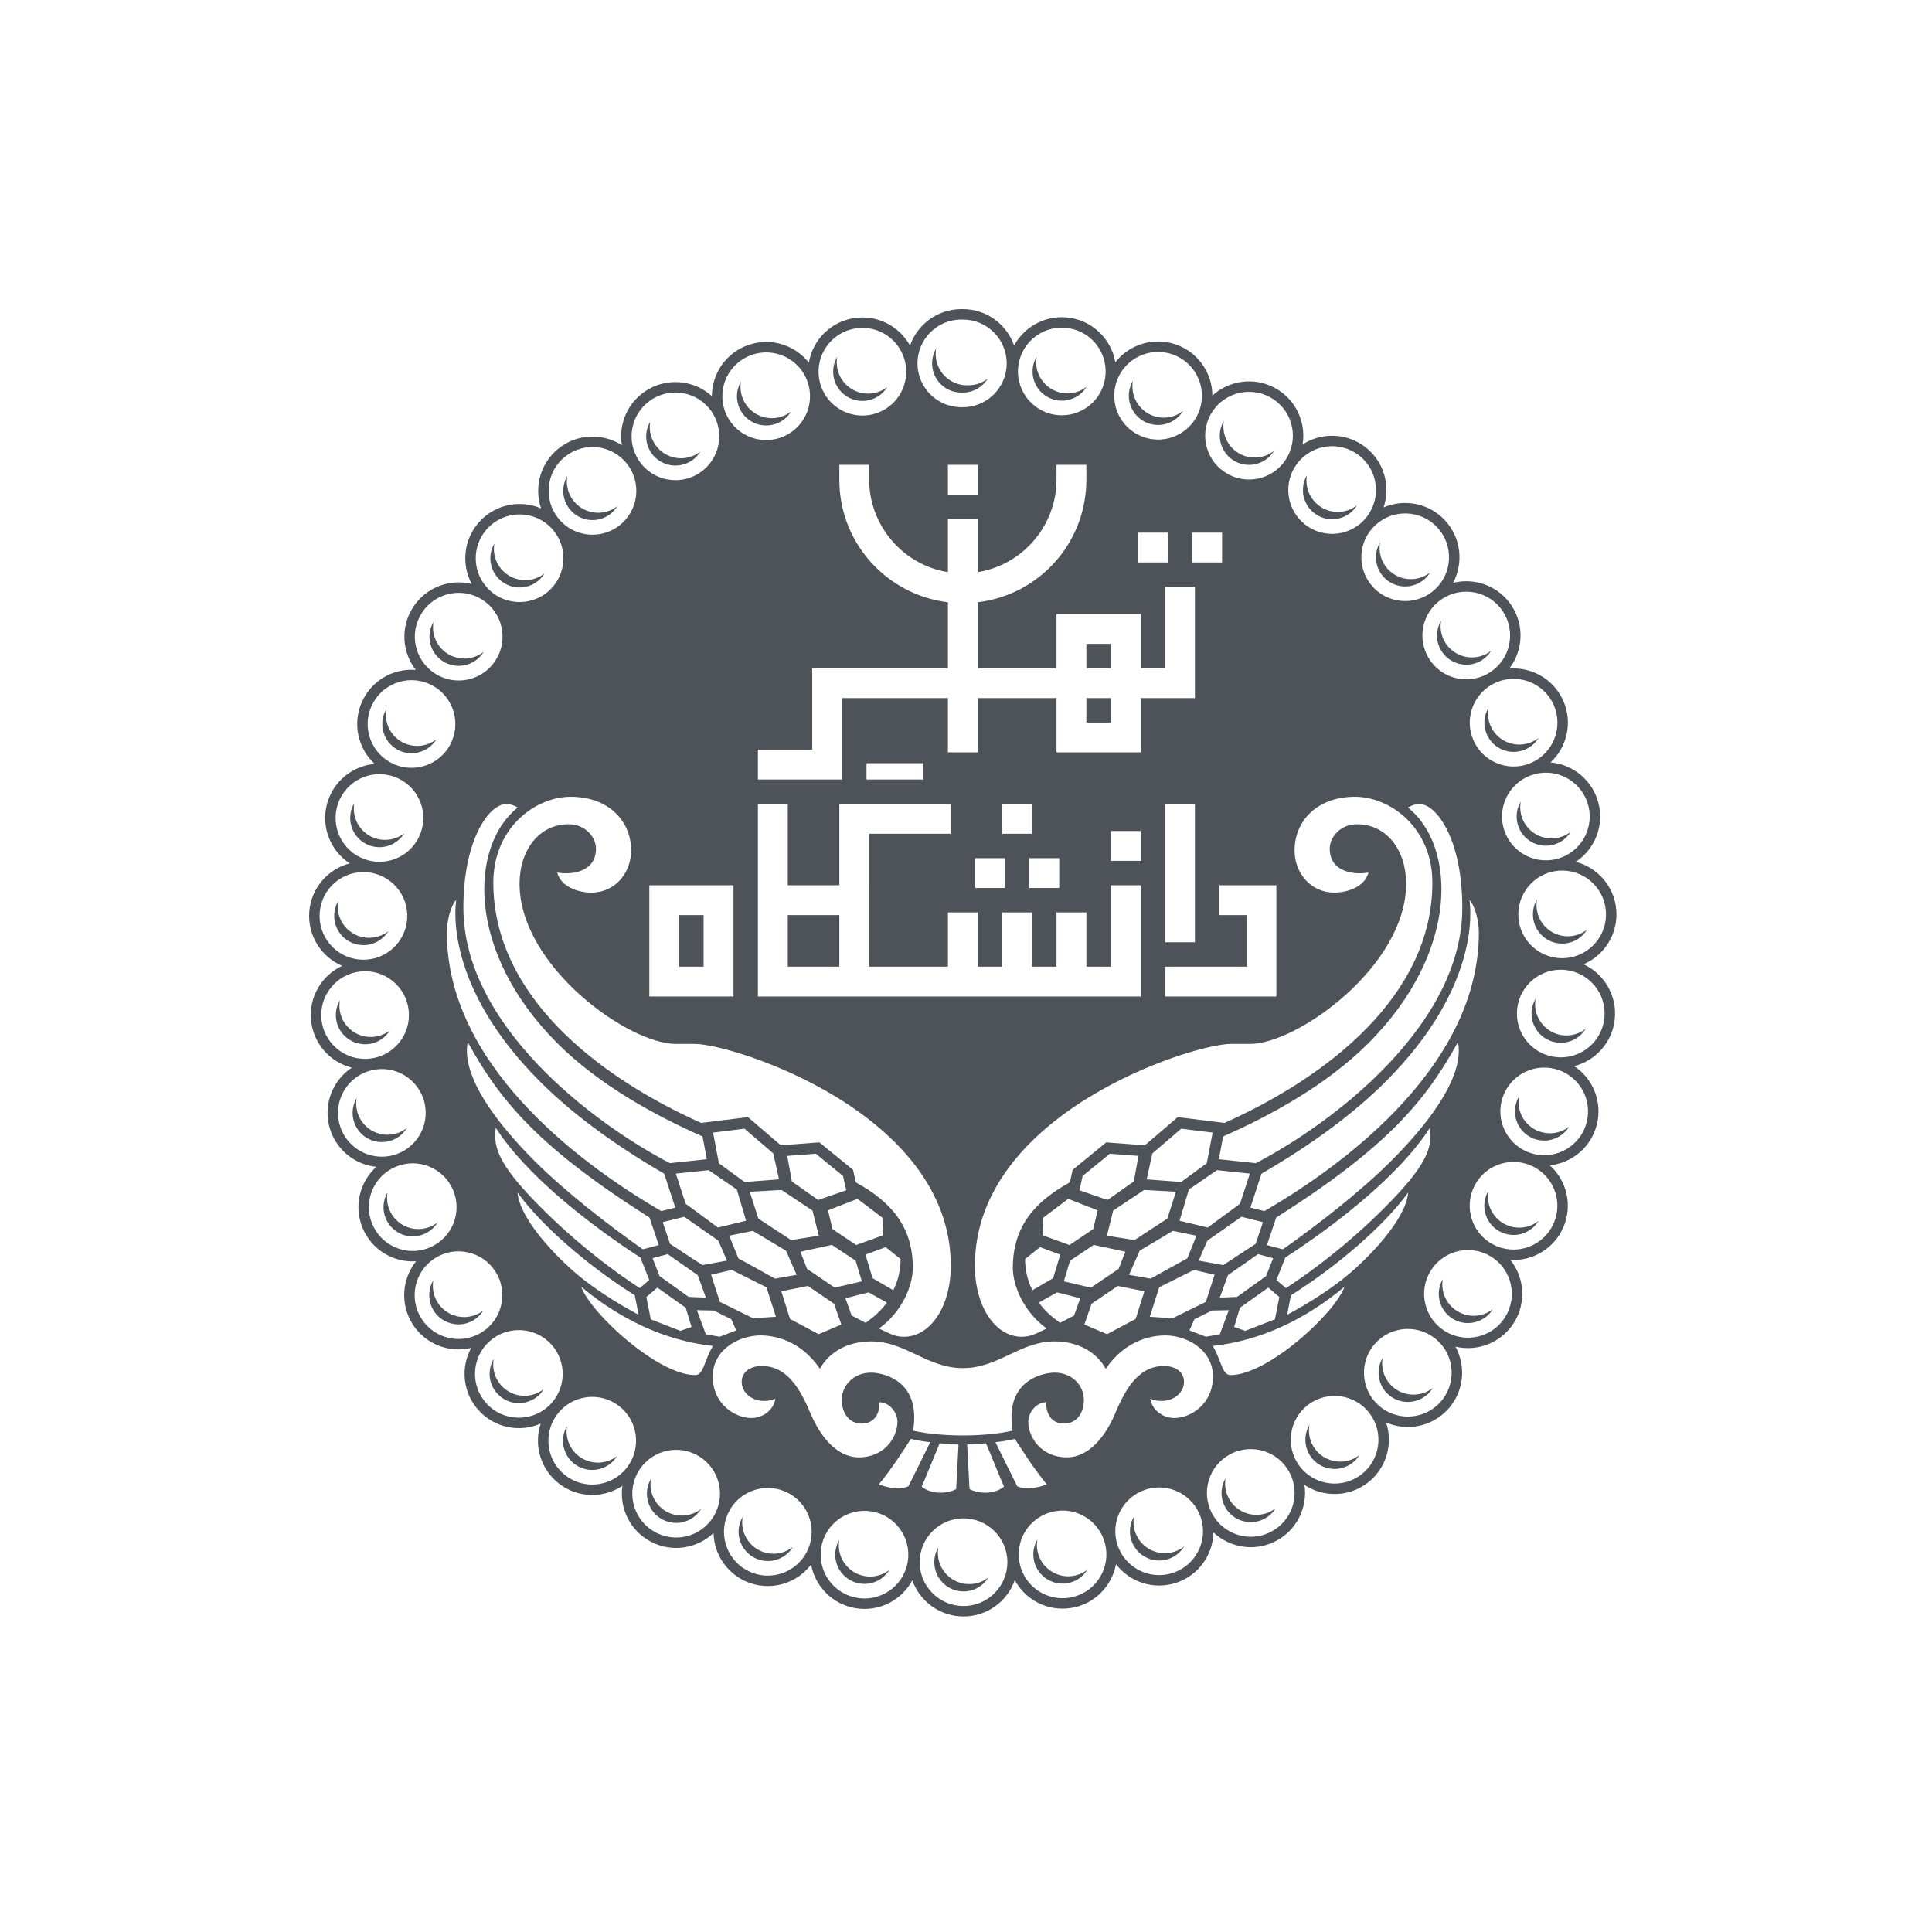 <svg xmlns="http://www.w3.org/2000/svg" width="300" height="300" viewBox="0 0 300 300" fill="none"><path d="M67.952 189.816C67.617 190.077 67.246 190.302 66.836 190.474C66.226 190.727 65.591 190.85 64.965 190.85C63.062 190.85 61.256 189.726 60.474 187.859C60.104 186.972 60.021 186.038 60.175 185.156C59.482 186.343 59.33 187.827 59.9 189.194V189.191C60.627 190.934 62.313 191.984 64.09 191.984C64.673 191.984 65.266 191.871 65.837 191.631C66.751 191.249 67.471 190.6 67.952 189.816Z" fill="#4D5358"></path><path d="M63.169 175.167C62.64 175.582 62.02 175.897 61.324 176.067C60.938 176.161 60.549 176.207 60.166 176.207C57.978 176.207 55.987 174.72 55.446 172.503C55.28 171.829 55.267 171.154 55.38 170.512C54.804 171.494 54.592 172.691 54.885 173.884C55.391 175.954 57.248 177.341 59.291 177.341C59.647 177.341 60.011 177.299 60.374 177.211C61.587 176.914 62.566 176.155 63.169 175.167Z" fill="#4D5358"></path><path d="M74.675 203.759C73.868 204.271 72.966 204.514 72.075 204.514C70.467 204.514 68.891 203.717 67.963 202.256C67.287 201.191 67.083 199.963 67.286 198.811C66.451 200.232 66.417 202.056 67.361 203.542C68.226 204.903 69.695 205.648 71.199 205.648C72.029 205.648 72.872 205.418 73.625 204.942C74.226 204.561 74.702 204.06 75.052 203.493C74.931 203.586 74.807 203.676 74.675 203.759Z" fill="#4D5358"></path><path d="M57.154 162.131C58.617 161.979 59.842 161.147 60.557 159.985C59.859 160.53 59.008 160.896 58.062 160.993C57.893 161.013 57.724 161.019 57.559 161.019C55.098 161.019 52.984 159.156 52.728 156.658C52.681 156.201 52.703 155.753 52.779 155.322C52.305 156.126 52.071 157.081 52.174 158.08C52.414 160.417 54.388 162.153 56.684 162.153C56.839 162.153 56.998 162.147 57.154 162.131Z" fill="#4D5358"></path><path d="M105.863 235.339C105.111 235.339 104.345 235.164 103.632 234.795C101.703 233.797 100.724 231.689 101.073 229.658C101.035 229.722 100.995 229.784 100.961 229.851C99.809 232.077 100.678 234.815 102.906 235.965C103.574 236.308 104.287 236.474 104.987 236.474C106.528 236.474 108.017 235.688 108.863 234.306C108.006 234.975 106.946 235.339 105.863 235.339Z" fill="#4D5358"></path><path d="M104.883 72.293C105.616 72.293 106.362 72.115 107.053 71.739C107.775 71.345 108.344 70.78 108.745 70.125C108.539 70.286 108.321 70.436 108.084 70.566C107.344 70.967 106.547 71.159 105.759 71.159C104.037 71.159 102.367 70.242 101.486 68.625C100.937 67.62 100.784 66.509 100.966 65.464C100.19 66.792 100.102 68.479 100.892 69.927C101.716 71.437 103.275 72.293 104.883 72.293Z" fill="#4D5358"></path><path d="M81.442 216.74C80.129 216.74 78.819 216.212 77.859 215.168C76.794 214.009 76.403 212.472 76.659 211.032C75.668 212.707 75.838 214.897 77.224 216.406C78.118 217.381 79.341 217.874 80.567 217.874C81.666 217.874 82.765 217.479 83.637 216.679C83.953 216.388 84.215 216.061 84.429 215.713C83.548 216.4 82.496 216.74 81.442 216.74Z" fill="#4D5358"></path><path d="M56.071 146.743C56.194 146.752 56.314 146.759 56.434 146.759C58.051 146.759 59.498 145.901 60.303 144.589C59.473 145.239 58.431 145.625 57.313 145.625C57.183 145.625 57.05 145.618 56.92 145.608C54.242 145.395 52.245 143.052 52.459 140.375V140.379C52.471 140.228 52.492 140.08 52.517 139.933C52.182 140.505 51.964 141.155 51.908 141.859C51.707 144.358 53.571 146.545 56.071 146.743Z" fill="#4D5358"></path><path d="M92.832 227.116C91.808 227.116 90.773 226.791 89.895 226.124V226.121C88.396 224.984 87.747 223.149 88.048 221.418C86.899 223.369 87.363 225.918 89.214 227.323C90.034 227.948 91 228.25 91.957 228.25C93.328 228.25 94.68 227.631 95.575 226.458C95.669 226.334 95.756 226.207 95.835 226.077C94.968 226.758 93.906 227.116 92.832 227.116Z" fill="#4D5358"></path><path d="M118.972 66.068C119.465 66.068 119.967 65.987 120.457 65.815C121.494 65.458 122.317 64.762 122.847 63.894C122.433 64.218 121.963 64.484 121.439 64.665C120.914 64.847 120.376 64.934 119.85 64.934C117.834 64.934 115.95 63.67 115.253 61.661C114.974 60.856 114.92 60.027 115.057 59.243C114.413 60.346 114.234 61.711 114.685 63.013C115.334 64.889 117.091 66.068 118.972 66.068Z" fill="#4D5358"></path><path d="M57.819 131.416C58.188 131.51 58.561 131.552 58.924 131.552C60.5 131.552 61.963 130.724 62.783 129.394C61.943 130.046 60.896 130.419 59.8 130.418C59.411 130.418 59.012 130.372 58.616 130.272C56.124 129.648 54.57 127.205 55.013 124.711C54.797 125.078 54.627 125.48 54.518 125.914C53.908 128.344 55.387 130.81 57.819 131.416Z" fill="#4D5358"></path><path d="M238.902 114.579C238.589 114.825 238.244 115.04 237.863 115.208C237.227 115.486 236.563 115.619 235.908 115.619C234.037 115.619 232.254 114.534 231.453 112.712C231.053 111.805 230.955 110.841 231.113 109.932C230.407 111.143 230.267 112.66 230.876 114.041C231.622 115.742 233.288 116.753 235.032 116.753C235.642 116.753 236.261 116.63 236.858 116.368C237.741 115.98 238.436 115.344 238.902 114.579Z" fill="#4D5358"></path><path d="M241.154 131.186C242.348 130.883 243.309 130.133 243.907 129.161C243.39 129.564 242.786 129.871 242.11 130.042C241.708 130.142 241.309 130.191 240.914 130.191C238.738 130.191 236.76 128.723 236.203 126.523C236.029 125.833 236.015 125.141 236.132 124.484C235.546 125.477 235.336 126.693 235.642 127.9C236.161 129.954 238.009 131.325 240.039 131.325C240.405 131.325 240.781 131.28 241.154 131.186Z" fill="#4D5358"></path><path d="M242.564 146.522C242.691 146.522 242.814 146.519 242.944 146.506C244.438 146.384 245.698 145.547 246.43 144.363C245.709 144.924 244.823 145.291 243.845 145.372C243.709 145.385 243.576 145.388 243.44 145.388C240.936 145.388 238.806 143.466 238.599 140.926C238.564 140.501 238.59 140.086 238.661 139.684C238.2 140.464 237.965 141.387 238.045 142.358C238.242 144.727 240.227 146.522 242.564 146.522Z" fill="#4D5358"></path><path d="M231.545 101.046C231.44 101.128 231.333 101.209 231.219 101.284C230.396 101.822 229.472 102.081 228.557 102.081C226.972 102.081 225.419 101.307 224.485 99.884C223.78 98.808 223.562 97.557 223.768 96.383C222.923 97.822 222.904 99.673 223.882 101.164C224.751 102.493 226.203 103.215 227.682 103.215C228.535 103.215 229.397 102.975 230.166 102.473C230.746 102.093 231.206 101.601 231.545 101.046Z" fill="#4D5358"></path><path d="M92.002 80.757C92.981 80.757 93.967 80.442 94.797 79.791C95.233 79.45 95.584 79.044 95.859 78.599C94.97 79.288 93.922 79.622 92.877 79.622C91.434 79.622 90.005 78.984 89.045 77.759C88.159 76.627 87.859 75.228 88.09 73.917C87.171 75.478 87.24 77.504 88.426 79.016C89.321 80.16 90.653 80.757 92.002 80.757Z" fill="#4D5358"></path><path d="M68.745 102.658C69.51 103.157 70.37 103.393 71.219 103.393C72.704 103.397 74.157 102.671 75.026 101.336C75.05 101.298 75.069 101.26 75.092 101.222C74.229 101.898 73.171 102.262 72.095 102.262C71.183 102.262 70.263 102.006 69.446 101.472C67.768 100.381 66.991 98.432 67.307 96.579C66.095 98.655 66.709 101.332 68.745 102.658Z" fill="#4D5358"></path><path d="M62.082 116.582C62.675 116.838 63.291 116.961 63.898 116.961C65.445 116.961 66.93 116.162 67.766 114.796C66.914 115.459 65.859 115.827 64.773 115.827C64.122 115.827 63.463 115.697 62.828 115.418C60.73 114.504 59.609 112.286 59.989 110.127C59.898 110.281 59.814 110.439 59.741 110.606C58.736 112.904 59.787 115.577 62.082 116.582Z" fill="#4D5358"></path><path d="M80.677 91.22C81.906 91.22 83.128 90.724 84.026 89.749C84.229 89.527 84.405 89.29 84.556 89.042C83.68 89.732 82.62 90.085 81.552 90.085C80.378 90.085 79.201 89.664 78.268 88.809C76.998 87.644 76.492 85.963 76.767 84.386C75.704 86.19 76.005 88.553 77.609 90.027C78.482 90.824 79.581 91.22 80.677 91.22Z" fill="#4D5358"></path><path d="M166.626 244.707C166.37 244.746 166.114 244.766 165.861 244.766C163.511 244.766 161.442 243.055 161.066 240.66C160.979 240.112 160.993 239.573 161.085 239.056C160.566 239.932 160.338 240.986 160.508 242.07C160.862 244.305 162.791 245.9 164.989 245.9C165.223 245.9 165.459 245.883 165.699 245.845C167.062 245.631 168.183 244.83 168.854 243.742C168.226 244.231 167.469 244.574 166.626 244.707Z" fill="#4D5358"></path><path d="M219.479 216.562C218.308 216.562 217.131 216.14 216.201 215.292C214.924 214.127 214.416 212.439 214.695 210.856C213.624 212.666 213.928 215.035 215.543 216.51C216.415 217.304 217.511 217.696 218.603 217.696C219.835 217.696 221.061 217.2 221.956 216.221C222.158 216.001 222.332 215.765 222.482 215.519C221.607 216.208 220.546 216.562 219.479 216.562Z" fill="#4D5358"></path><path d="M211.065 225.965C210.183 226.639 209.146 226.963 208.114 226.963C206.653 226.963 205.206 226.306 204.246 225.055C203.386 223.93 203.099 222.551 203.328 221.259C202.418 222.802 202.474 224.805 203.63 226.315C204.522 227.485 205.874 228.097 207.239 228.097C208.202 228.097 209.168 227.793 209.992 227.167C210.449 226.818 210.817 226.397 211.101 225.935C211.089 225.945 211.078 225.956 211.065 225.965Z" fill="#4D5358"></path><path d="M218.198 91.064C219.298 91.064 220.4 90.665 221.275 89.862C221.589 89.572 221.85 89.246 222.063 88.899C221.184 89.587 220.129 89.93 219.073 89.93C217.764 89.93 216.457 89.402 215.497 88.362C214.427 87.202 214.034 85.663 214.289 84.222C213.298 85.9 213.469 88.094 214.859 89.603C215.753 90.571 216.976 91.064 218.198 91.064Z" fill="#4D5358"></path><path d="M204.065 79.668C204.892 80.313 205.874 80.627 206.85 80.627C208.202 80.627 209.538 80.024 210.433 78.877C210.538 78.742 210.633 78.603 210.72 78.46C209.853 79.139 208.795 79.493 207.726 79.493C206.682 79.493 205.628 79.156 204.74 78.466C203.275 77.324 202.642 75.51 202.937 73.8C201.804 75.733 202.248 78.254 204.065 79.668Z" fill="#4D5358"></path><path d="M235.895 190.63C235.272 190.63 234.643 190.51 234.034 190.257C231.889 189.37 230.722 187.127 231.107 184.935C231.004 185.111 230.907 185.293 230.827 185.487C229.867 187.801 230.966 190.458 233.281 191.417C233.849 191.65 234.439 191.764 235.019 191.764C236.575 191.764 238.061 190.959 238.896 189.591C238.043 190.258 236.985 190.63 235.895 190.63Z" fill="#4D5358"></path><path d="M240.661 175.977C240.281 175.977 239.896 175.931 239.51 175.837C236.998 175.229 235.426 172.772 235.875 170.263C235.651 170.64 235.478 171.056 235.369 171.505C234.779 173.939 236.274 176.391 238.712 176.981C239.072 177.069 239.432 177.111 239.785 177.111C241.362 177.111 242.825 176.281 243.644 174.95C242.805 175.603 241.758 175.977 240.661 175.977Z" fill="#4D5358"></path><path d="M228.816 204.313C227.928 204.313 227.033 204.07 226.226 203.562C224.512 202.481 223.706 200.506 224.03 198.625C222.802 200.727 223.449 203.437 225.526 204.744C226.278 205.221 227.114 205.447 227.941 205.447C229.449 205.447 230.921 204.696 231.786 203.328C231.795 203.314 231.802 203.299 231.811 203.284C230.95 203.955 229.892 204.313 228.816 204.313Z" fill="#4D5358"></path><path d="M243.235 160.783C243.07 160.783 242.908 160.776 242.739 160.76C240.067 160.488 238.119 158.106 238.391 155.433C238.403 155.313 238.424 155.197 238.445 155.08C238.122 155.628 237.905 156.25 237.837 156.924C237.587 159.419 239.403 161.641 241.896 161.895C242.052 161.91 242.207 161.917 242.36 161.917C243.971 161.917 245.417 161.061 246.223 159.748C245.392 160.398 244.351 160.783 243.235 160.783Z" fill="#4D5358"></path><path d="M197.337 234.675C196.621 235.048 195.852 235.223 195.097 235.223C193.343 235.223 191.647 234.27 190.779 232.608C190.266 231.622 190.129 230.543 190.307 229.527C189.544 230.828 189.443 232.478 190.191 233.917C190.999 235.469 192.584 236.357 194.222 236.357C194.928 236.357 195.645 236.192 196.313 235.845C197.071 235.451 197.666 234.871 198.082 234.193C197.852 234.372 197.605 234.536 197.337 234.675Z" fill="#4D5358"></path><path d="M135.118 244.808C134.871 244.808 134.619 244.788 134.369 244.749C131.713 244.341 129.895 241.856 130.306 239.202C130.311 239.17 130.32 239.141 130.325 239.109C130.043 239.59 129.842 240.128 129.752 240.712C129.366 243.188 131.065 245.504 133.542 245.887C133.776 245.925 134.012 245.942 134.242 245.942C135.839 245.942 137.292 245.095 138.103 243.773C137.268 244.425 136.226 244.808 135.118 244.808Z" fill="#4D5358"></path><path d="M149.277 60.961H149.51C151.147 60.961 152.577 60.092 153.376 58.794C152.55 59.439 151.514 59.827 150.386 59.827H150.149C147.471 59.827 145.295 57.659 145.289 54.98C145.288 54.69 145.318 54.407 145.366 54.131C144.967 54.808 144.736 55.595 144.738 56.438C144.744 58.939 146.774 60.961 149.277 60.961Z" fill="#4D5358"></path><path d="M120.103 241.26C119.61 241.26 119.104 241.182 118.608 241.023C116.269 240.267 114.9 237.905 115.32 235.552C115.154 235.833 115.013 236.136 114.909 236.46C114.137 238.846 115.447 241.402 117.833 242.17V242.173C118.297 242.323 118.767 242.394 119.228 242.394C120.796 242.394 122.274 241.573 123.099 240.222C122.252 240.883 121.2 241.26 120.103 241.26Z" fill="#4D5358"></path><path d="M150.499 245.977H150.49C147.808 245.977 145.633 243.803 145.629 241.124C145.629 240.836 145.658 240.555 145.705 240.281C145.308 240.956 145.077 241.741 145.078 242.582C145.081 245.083 147.114 247.112 149.617 247.112H149.624C151.259 247.107 152.686 246.239 153.483 244.942C152.66 245.586 151.626 245.975 150.499 245.977Z" fill="#4D5358"></path><path d="M133.909 62.258C134.158 62.258 134.411 62.238 134.664 62.196C136.006 61.969 137.107 61.174 137.77 60.102C137.155 60.58 136.417 60.918 135.595 61.055C135.322 61.101 135.05 61.123 134.781 61.123C132.45 61.123 130.391 59.442 129.992 57.07C129.898 56.507 129.909 55.952 130.003 55.42C129.479 56.308 129.252 57.377 129.437 58.473C129.81 60.689 131.73 62.258 133.909 62.258Z" fill="#4D5358"></path><path d="M182.374 240.939C181.875 241.101 181.366 241.179 180.87 241.179C178.821 241.179 176.914 239.873 176.243 237.822C175.99 237.043 175.946 236.246 176.077 235.492C175.448 236.57 175.261 237.899 175.679 239.179C176.302 241.094 178.082 242.313 179.994 242.313C180.458 242.313 180.932 242.242 181.398 242.089C182.467 241.74 183.316 241.031 183.861 240.143C183.426 240.482 182.929 240.758 182.374 240.939Z" fill="#4D5358"></path><path d="M191.786 71.638H191.783C192.471 72.011 193.213 72.186 193.943 72.186C195.476 72.186 196.963 71.407 197.814 70.026C196.957 70.692 195.898 71.052 194.818 71.052C194.037 71.052 193.242 70.864 192.506 70.465C190.624 69.445 189.689 67.361 190.034 65.363C190.009 65.405 189.981 65.445 189.958 65.488C188.761 67.692 189.582 70.442 191.786 71.638Z" fill="#4D5358"></path><path d="M178.351 65.744C178.84 65.909 179.337 65.99 179.826 65.99C181.389 65.99 182.867 65.174 183.695 63.821C182.848 64.482 181.795 64.856 180.702 64.856C180.176 64.856 179.644 64.772 179.123 64.59C176.82 63.804 175.499 61.458 175.919 59.138C175.764 59.399 175.633 59.68 175.53 59.979C174.716 62.351 175.98 64.931 178.351 65.744Z" fill="#4D5358"></path><path d="M164.133 62.157C164.386 62.199 164.635 62.218 164.882 62.218C166.479 62.218 167.937 61.37 168.748 60.045C167.911 60.7 166.866 61.084 165.757 61.084C165.491 61.084 165.225 61.065 164.956 61.02C162.307 60.582 160.514 58.077 160.952 55.43C160.954 55.418 160.958 55.407 160.96 55.395C160.688 55.86 160.491 56.378 160.398 56.94C159.986 59.412 161.662 61.749 164.133 62.157Z" fill="#4D5358"></path><path fill-rule="evenodd" clip-rule="evenodd" d="M250.971 141.295C251.276 145.002 249.133 148.343 245.891 149.73C249.065 151.198 251.111 154.555 250.741 158.229C250.375 161.846 247.768 164.697 244.435 165.546C247.311 167.451 248.831 171.016 247.972 174.557C247.11 178.119 244.101 180.597 240.654 180.954C243.238 183.277 244.214 187.062 242.807 190.451C241.397 193.854 238.009 195.843 234.526 195.639C236.712 198.364 237.046 202.282 235.078 205.405L235.074 205.402C233.103 208.532 229.41 209.916 225.999 209.109C227.685 212.181 227.325 216.111 224.829 218.843C222.332 221.575 218.445 222.284 215.232 220.881C216.347 224.206 215.296 228.01 212.356 230.255C209.415 232.501 205.472 232.517 202.557 230.573C203.076 234.03 201.387 237.588 198.109 239.296C194.838 240.997 190.96 240.343 188.424 237.945C188.353 241.428 186.106 244.646 182.601 245.786C179.103 246.924 175.4 245.65 173.286 242.883C172.66 246.305 169.937 249.114 166.305 249.684C162.674 250.255 159.224 248.421 157.574 245.365C156.423 248.641 153.301 250.994 149.63 251H149.627H149.617C145.947 250.997 142.825 248.657 141.667 245.388C140.027 248.45 136.577 250.294 132.946 249.73C129.314 249.169 126.581 246.366 125.946 242.948C123.841 245.722 120.139 247.001 116.637 245.871C113.132 244.74 110.879 241.532 110.798 238.045C108.265 240.449 104.394 241.111 101.116 239.419C97.838 237.721 96.142 234.173 96.648 230.716C93.74 232.66 89.801 232.653 86.86 230.417C83.913 228.178 82.852 224.377 83.958 221.053C80.748 222.462 76.861 221.763 74.358 219.037C71.855 216.312 71.485 212.382 73.161 209.307C69.754 210.123 66.057 208.746 64.076 205.622C62.099 202.505 62.423 198.588 64.605 195.856C61.119 196.07 57.728 194.09 56.308 190.691C54.894 187.302 55.857 183.514 58.441 181.187C54.991 180.837 51.976 178.365 51.107 174.807C50.238 171.265 51.752 167.698 54.625 165.786C51.289 164.943 48.675 162.098 48.303 158.479C47.926 154.811 49.966 151.451 53.134 149.976C49.885 148.599 47.732 145.258 48.027 141.551C48.322 137.88 50.929 134.948 54.304 134.066C51.383 132.158 49.849 128.545 50.744 124.971C51.642 121.39 54.703 118.924 58.185 118.62C55.614 116.254 54.696 112.431 56.175 109.051C57.653 105.671 61.08 103.75 64.563 104.022C62.419 101.264 62.147 97.347 64.161 94.259C66.174 91.171 69.87 89.839 73.255 90.678C71.602 87.61 71.975 83.702 74.468 80.987C76.958 78.274 80.816 77.565 84.02 78.945C82.891 75.647 83.903 71.855 86.801 69.587C89.703 67.316 93.626 67.248 96.561 69.13C95.99 65.692 97.608 62.121 100.844 60.359C104.076 58.596 107.957 59.169 110.541 61.509C110.548 58.026 112.736 54.769 116.219 53.567C119.701 52.361 123.439 53.573 125.599 56.315C126.179 52.877 128.877 50.025 132.514 49.413C136.149 48.8 139.631 50.612 141.307 53.671C142.446 50.378 145.571 48.01 149.254 48H149.51C153.194 48 156.322 50.359 157.47 53.648C159.14 50.589 162.616 48.768 166.254 49.371C169.888 49.973 172.595 52.818 173.186 56.256C175.338 53.509 179.07 52.287 182.559 53.483C186.051 54.682 188.249 57.938 188.256 61.431C190.833 59.075 194.721 58.486 197.966 60.242C201.209 61.998 202.836 65.572 202.269 69.017C205.2 67.118 209.126 67.18 212.035 69.445C214.943 71.706 215.958 75.497 214.839 78.796C218.036 77.409 221.901 78.109 224.397 80.818C226.894 83.527 227.277 87.428 225.633 90.503C229.018 89.658 232.711 90.98 234.731 94.061C236.747 97.139 236.488 101.054 234.361 103.815C237.84 103.539 241.264 105.454 242.746 108.824C244.23 112.197 243.326 116.018 240.764 118.393C244.243 118.691 247.307 121.15 248.212 124.721C249.117 128.292 247.593 131.908 244.678 133.827C248.056 134.698 250.67 137.624 250.971 141.295ZM149.261 49.62C145.5 49.63 142.458 52.682 142.468 56.441C142.475 60.193 145.522 63.23 149.274 63.23H149.293H149.394H149.51C153.271 63.23 156.319 60.184 156.319 56.425C156.319 52.666 153.271 49.62 149.51 49.62H149.394H149.261ZM158.158 56.571C157.545 60.278 160.054 63.78 163.764 64.396C164.14 64.458 164.516 64.487 164.882 64.487C168.154 64.487 171.042 62.125 171.594 58.794C172.206 55.087 169.697 51.584 165.988 50.968C162.279 50.356 158.77 52.864 158.158 56.571ZM132.783 51.01C129.074 51.633 126.575 55.145 127.197 58.849C127.758 62.173 130.64 64.526 133.905 64.526C134.278 64.526 134.661 64.496 135.043 64.432C138.749 63.81 141.249 60.3 140.627 56.593C140.004 52.886 136.493 50.388 132.783 51.01ZM173.383 59.244C172.164 62.799 174.058 66.668 177.615 67.889C178.347 68.139 179.093 68.259 179.826 68.259C182.653 68.259 185.296 66.483 186.265 63.661C187.484 60.106 185.591 56.234 182.034 55.015C178.477 53.797 174.606 55.689 173.383 59.244ZM116.747 55.1C113.194 56.328 111.31 60.203 112.539 63.755C113.511 66.57 116.151 68.336 118.975 68.336C119.711 68.336 120.463 68.216 121.199 67.96C124.752 66.732 126.636 62.857 125.407 59.306C124.178 55.754 120.301 53.868 116.747 55.1ZM187.961 64.406C186.171 67.711 187.397 71.839 190.704 73.631C191.735 74.192 192.847 74.454 193.943 74.457C196.358 74.457 198.699 73.168 199.934 70.893C201.727 67.588 200.499 63.46 197.195 61.668H197.191C193.888 59.876 189.754 61.104 187.961 64.406ZM101.619 61.781C98.318 63.58 97.102 67.711 98.902 71.013C100.137 73.278 102.475 74.561 104.887 74.561C105.986 74.561 107.105 74.292 108.139 73.728C111.44 71.93 112.655 67.798 110.856 64.496C109.056 61.198 104.923 59.98 101.619 61.781ZM201.481 71.907C199.172 74.872 199.701 79.146 202.668 81.456C203.913 82.425 205.385 82.895 206.847 82.895C208.877 82.895 210.88 81.994 212.223 80.27C214.534 77.306 214.006 73.032 211.039 70.721C208.073 68.411 203.793 68.942 201.481 71.907ZM87.803 70.861C84.843 73.177 84.321 77.455 86.639 80.413C87.982 82.127 89.982 83.025 92.005 83.025C93.474 83.025 94.949 82.552 96.198 81.58C99.158 79.263 99.68 74.986 97.362 72.027C95.043 69.065 90.763 68.544 87.803 70.861ZM213.584 81.525C210.819 84.068 210.644 88.374 213.189 91.138C214.531 92.593 216.363 93.332 218.198 93.332C219.849 93.332 221.502 92.736 222.812 91.531C225.578 88.984 225.753 84.68 223.204 81.916C220.656 79.153 216.35 78.978 213.584 81.525ZM75.661 82.082C73.119 84.852 73.307 89.155 76.076 91.696C77.383 92.895 79.033 93.488 80.677 93.488C82.518 93.488 84.353 92.746 85.696 91.281C88.238 88.514 88.053 84.207 85.281 81.667C82.512 79.127 78.203 79.315 75.661 82.082ZM223.947 92.986C220.802 95.043 219.923 99.262 221.982 102.405C223.289 104.401 225.464 105.483 227.685 105.483C228.966 105.483 230.259 105.124 231.411 104.369C234.556 102.311 235.434 98.092 233.375 94.949H233.372C231.313 91.806 227.092 90.928 223.947 92.986ZM65.519 95.144C63.467 98.29 64.355 102.506 67.507 104.56C68.654 105.305 69.945 105.665 71.219 105.665C73.443 105.665 75.622 104.576 76.929 102.574C78.981 99.424 78.093 95.208 74.941 93.157C71.793 91.106 67.575 91.994 65.519 95.144ZM232.289 105.986C228.846 107.499 227.283 111.514 228.797 114.955C229.919 117.505 232.416 119.022 235.032 119.022C235.95 119.022 236.88 118.837 237.772 118.445C241.212 116.932 242.775 112.917 241.261 109.476H241.264C239.75 106.038 235.732 104.472 232.289 105.986ZM57.66 109.699C56.155 113.144 57.728 117.155 61.174 118.659C62.063 119.047 62.987 119.229 63.898 119.229C66.521 119.229 69.021 117.706 70.139 115.146C71.644 111.702 70.071 107.693 66.625 106.187C63.178 104.683 59.164 106.255 57.66 109.699ZM238.372 120.191C234.724 121.112 232.519 124.815 233.44 128.457C234.222 131.539 236.994 133.593 240.035 133.593C240.589 133.593 241.15 133.525 241.711 133.386C245.356 132.462 247.564 128.762 246.643 125.12C245.719 121.474 242.016 119.268 238.372 120.191ZM52.316 125.363C51.402 129.008 53.62 132.705 57.267 133.616C57.822 133.755 58.38 133.823 58.928 133.823C61.975 133.823 64.754 131.759 65.526 128.668C66.44 125.023 64.222 121.325 60.575 120.415C56.927 119.501 53.231 121.717 52.316 125.363ZM242.01 135.204C238.261 135.512 235.476 138.8 235.784 142.546C236.076 146.101 239.056 148.79 242.561 148.79C242.749 148.79 242.937 148.784 243.128 148.768C246.876 148.46 249.665 145.174 249.357 141.428C249.049 137.683 245.758 134.896 242.01 135.204ZM49.645 141.681C49.347 145.427 52.141 148.706 55.889 149.004C56.074 149.02 56.256 149.027 56.438 149.027C59.952 149.027 62.935 146.325 63.22 142.763C63.519 139.018 60.721 135.738 56.972 135.437C53.224 135.139 49.943 137.932 49.645 141.681ZM235.58 156.697C235.201 160.436 237.928 163.774 241.669 164.15C241.903 164.175 242.133 164.185 242.363 164.185C245.816 164.185 248.773 161.57 249.126 158.064C249.506 154.325 246.779 150.987 243.037 150.611C239.296 150.232 235.956 152.957 235.58 156.697ZM55.993 150.848C52.252 151.234 49.531 154.574 49.917 158.314C50.277 161.813 53.234 164.422 56.681 164.422C56.914 164.422 57.151 164.412 57.387 164.386C61.129 164.001 63.849 160.66 63.464 156.92C63.078 153.181 59.732 150.462 55.993 150.848ZM233.165 170.97C232.276 174.622 234.523 178.3 238.177 179.188C238.715 179.318 239.254 179.379 239.785 179.379C242.856 179.379 245.644 177.289 246.396 174.178C247.285 170.523 245.038 166.846 241.384 165.961C237.73 165.076 234.05 167.319 233.165 170.97ZM57.676 166.194C54.022 167.089 51.785 170.77 52.68 174.421C53.442 177.529 56.224 179.609 59.287 179.609C59.822 179.609 60.367 179.548 60.912 179.415C64.563 178.52 66.8 174.836 65.908 171.188C65.013 167.536 61.33 165.3 57.676 166.194ZM228.729 184.619C227.29 188.092 228.94 192.071 232.412 193.51C233.265 193.863 234.147 194.032 235.016 194.032C237.688 194.032 240.223 192.451 241.309 189.832C242.749 186.359 241.102 182.38 237.626 180.941C234.153 179.499 230.169 181.148 228.729 184.619ZM61.466 181.165C57.994 182.613 56.356 186.599 57.806 190.066C58.895 192.677 61.424 194.252 64.089 194.252C64.965 194.252 65.853 194.084 66.709 193.724C70.181 192.276 71.819 188.293 70.373 184.823C68.924 181.356 64.936 179.716 61.466 181.165ZM222.186 197.279C220.179 200.457 221.132 204.66 224.313 206.666C225.441 207.376 226.696 207.716 227.938 207.716C230.198 207.716 232.409 206.591 233.706 204.54C235.71 201.361 234.76 197.159 231.579 195.153C228.398 193.147 224.193 194.1 222.186 197.279ZM67.549 195.364C64.375 197.379 63.431 201.582 65.445 204.757C66.741 206.799 68.946 207.917 71.203 207.917C72.448 207.917 73.709 207.576 74.841 206.857C78.018 204.845 78.958 200.642 76.945 197.467C74.931 194.294 70.723 193.351 67.549 195.364ZM213.578 208.571C211.042 211.345 211.237 215.648 214.012 218.185C215.319 219.378 216.963 219.964 218.603 219.964C220.448 219.964 222.29 219.219 223.632 217.751C226.168 214.974 225.973 210.671 223.198 208.137C220.422 205.603 216.113 205.797 213.578 208.571ZM75.551 217.939V217.942C76.893 219.404 78.728 220.142 80.567 220.142C82.214 220.142 83.864 219.549 85.171 218.351C87.943 215.81 88.124 211.504 85.582 208.736C83.04 205.969 78.731 205.785 75.963 208.325C73.19 210.869 73.009 215.172 75.551 217.939ZM203.102 218.156C200.113 220.437 199.542 224.708 201.828 227.696C203.167 229.445 205.193 230.366 207.243 230.366C208.682 230.366 210.138 229.912 211.37 228.969C214.359 226.685 214.93 222.417 212.647 219.43C210.362 216.445 206.092 215.875 203.102 218.156ZM86.542 219.592C84.266 222.586 84.846 226.853 87.839 229.128C89.071 230.064 90.52 230.518 91.957 230.518C94.012 230.518 96.042 229.591 97.381 227.832C99.657 224.838 99.077 220.57 96.081 218.295C93.088 216.021 88.818 216.601 86.542 219.592ZM191.073 225.784C187.74 227.521 186.443 231.629 188.178 234.964C189.391 237.293 191.767 238.625 194.225 238.625C195.282 238.625 196.358 238.379 197.36 237.857C200.696 236.12 201.993 232.015 200.259 228.681C198.521 225.346 194.41 224.05 191.073 225.784ZM98.944 228.807C97.216 232.145 98.522 236.253 101.862 237.98C102.864 238.496 103.934 238.742 104.987 238.742C107.452 238.742 109.828 237.4 111.038 235.061C112.769 231.723 111.462 227.618 108.119 225.891C104.78 224.164 100.672 225.469 98.944 228.807ZM177.887 231.305C174.311 232.465 172.356 236.305 173.52 239.879C174.457 242.753 177.125 244.581 179.994 244.581C180.691 244.581 181.402 244.474 182.102 244.244C185.678 243.081 187.63 239.241 186.469 235.67C185.305 232.096 181.463 230.142 177.887 231.305ZM112.749 235.764C111.592 239.338 113.557 243.175 117.136 244.331C117.83 244.555 118.537 244.662 119.228 244.662C122.103 244.662 124.775 242.828 125.709 239.944C126.863 236.367 124.898 232.533 121.319 231.38C117.743 230.223 113.904 232.187 112.749 235.764ZM163.935 234.64C160.22 235.226 157.681 238.709 158.268 242.42C158.796 245.777 161.692 248.168 164.986 248.168C165.336 248.168 165.693 248.142 166.053 248.084C169.768 247.5 172.304 244.017 171.72 240.304C171.133 236.594 167.648 234.056 163.935 234.643V234.64ZM127.508 240.365C126.931 244.079 129.48 247.556 133.195 248.129C133.545 248.184 133.899 248.21 134.243 248.21C137.546 248.21 140.445 245.809 140.964 242.446C141.541 238.732 138.992 235.255 135.277 234.682C131.561 234.105 128.082 236.652 127.508 240.365ZM149.608 235.77C145.847 235.774 142.802 238.826 142.809 242.585C142.812 246.337 145.863 249.38 149.617 249.38H149.627C153.388 249.373 156.429 246.321 156.426 242.562C156.42 238.807 153.366 235.764 149.608 235.77ZM178.055 183.128L178.942 179.103L183.423 175.262L188.297 175.868L187.389 180.628L183.403 183.54L178.055 183.128ZM168.111 182.604L167.62 184.826L171.977 186.331L176.06 183.457L176.78 179.488L172.335 179.151L168.111 182.604ZM183.165 189.557L184.605 184.711L188.974 181.697L194.079 182.24L192.55 186.921L187.535 190.611L183.165 189.557ZM172.856 187.976L171.879 191.881L176.173 192.558L181.261 189.224L182.6 185.051L177.659 184.776L172.856 187.976ZM161.899 191.816L162.01 189.075L165.869 186.16L170.447 187.937L169.756 190.851L166.065 193.33L161.899 191.816ZM187.478 192.647L186.137 195.746L189.947 196.446L194.978 193.142L196.114 189.774L192.769 188.945L187.478 192.647ZM175.322 197.952L176.971 194.205L182.126 191.13L185.787 191.877L184.366 195.392L178.667 198.547L175.322 197.952ZM166.161 195.755L165.19 198.966L169.405 199.944L173.703 197.03L174.74 194.364L169.833 193.309L166.161 195.755ZM160.231 200.194C159.38 198.45 159.186 196.725 159.173 195.586L159.172 195.507L161.494 193.655L164.636 194.819L163.526 198.479L160.307 200.351L160.231 200.194ZM195.34 194.742L190.671 198.01L189.408 201.5L192.088 201.382L196.593 198.156L197.696 195.37L195.34 194.742ZM178.533 204.473L180.01 199.884L185.389 197.196L188.601 197.942L187.242 202.157L182.088 204.693L178.533 204.473ZM169.506 202.443L168.379 205.671L171.91 207.173L176.347 204.803L177.703 200.511L173.57 199.685L169.506 202.443ZM191.637 206.056L192.541 203.063L196.946 199.938L198.654 201.398L197.969 204.866L193.378 206.652L191.637 206.056ZM161.418 202.415C162.241 203.507 163.14 204.357 164.521 205.351L164.602 205.409L166.781 204.28L167.741 201.593L164.138 200.677L161.307 202.267L161.418 202.415ZM184.698 206.585L185.46 204.863L188.178 203.501L190.808 203.444L189.416 207.192L187.264 207.569L184.698 206.585ZM208.772 199.815C202.838 204.765 195.914 208.162 188.317 209.003C188.84 209.877 189.171 210.734 189.452 211.462C189.918 212.668 190.248 213.522 191.083 213.522C196.855 213.522 207.281 203.956 208.772 199.815ZM212.463 162.008C206.006 168.458 197.279 173.235 189.933 176.462L189.26 180.001L195.006 180.613C206.957 174.399 227.066 159.175 227.066 140.965C227.066 130.288 223.049 124.851 220.41 124.851C219.644 124.851 219.029 125.173 218.663 125.365L218.623 125.386C226.045 131.302 226.781 147.695 212.463 162.008ZM195.882 182.253C204.271 177.377 210.514 172.597 215.144 167.97C229.996 153.127 228.334 140.911 228.183 139.807L228.178 139.767C228.177 139.756 228.176 139.747 228.175 139.74C229.138 140.79 229.634 143.211 229.634 144.815C229.634 164.867 209.896 180.194 196.335 188.056L194.162 187.521L195.882 182.253ZM157.273 196.88C157.273 190.388 160.745 186.552 166.132 183.593L166.561 181.652L171.781 177.387L177.775 177.841L182.882 173.463L190.146 174.367C206.257 167.158 222.417 154.52 222.417 137.057C222.417 128.48 215.828 123.723 210.414 123.723C204.506 123.723 201.021 127.489 201.021 132.067C201.021 135.482 203.462 138.603 207.194 138.603C209.178 138.603 211.892 137.757 212.505 135.482C210.608 135.862 206.481 135.589 206.481 131.779C206.481 129.993 208.128 127.988 210.725 127.988C215.365 127.988 218.347 132.077 218.347 137.216C218.347 149.993 201.484 162.098 194.092 162.098H191.135C185.13 162.098 151.381 172.853 151.381 196.537C151.381 202.962 154.601 207.573 158.647 207.573C159.91 207.573 160.766 207.153 161.969 206.563C162.147 206.475 162.333 206.384 162.528 206.29C158.819 203.614 157.273 199.476 157.273 196.88ZM196.728 193.335L198.169 189.062C215.464 178.09 221.357 170.935 226.395 161.81C227.478 167.393 221.301 174.988 216.049 180.238C211.183 185.101 204.531 190.242 199.203 193.992L196.728 193.335ZM200.457 201.126L199.859 204.159C203.121 202.423 206.684 200.157 209.324 197.95C212.528 195.27 218.312 189.376 218.662 185.176C214.89 190.388 207.54 196.688 200.457 201.126ZM198.204 198.754L199.587 195.267C207.733 189.977 217.441 182.338 222.034 175.118C222.388 177.574 222.008 180.073 217.012 185.435C211.906 190.924 205.745 196.045 199.684 200.019L198.204 198.754ZM120.966 183.128L120.08 179.103L115.598 175.262L110.725 175.868L111.632 180.628L115.619 183.54L120.966 183.128ZM130.909 182.604L131.401 184.826L127.044 186.331L122.961 183.457L122.241 179.488L126.686 179.151L130.909 182.604ZM115.856 189.557L114.416 184.711L110.048 181.697L104.942 182.24L106.471 186.921L111.486 190.611L115.856 189.557ZM126.165 187.976L127.142 191.881L122.849 192.558L117.76 189.224L116.421 185.051L121.362 184.776L126.165 187.976ZM137.122 191.816L137.011 189.075L133.152 186.16L128.574 187.937L129.265 190.851L132.956 193.33L137.122 191.816ZM111.543 192.647L112.884 195.746L109.074 196.446L104.043 193.142L102.907 189.774L106.252 188.945L111.543 192.647ZM123.699 197.952L122.05 194.205L116.895 191.13L113.234 191.877L114.655 195.392L120.354 198.547L123.699 197.952ZM132.859 195.755L133.83 198.966L129.615 199.944L125.318 197.03L124.281 194.364L129.187 193.309L132.859 195.755ZM138.79 200.194C139.641 198.45 139.835 196.725 139.848 195.586L139.849 195.507L137.527 193.655L134.385 194.819L135.495 198.479L138.714 200.351L138.79 200.194ZM103.681 194.742L108.349 198.01L109.613 201.5L106.933 201.382L102.427 198.156L101.325 195.37L103.681 194.742ZM120.488 204.473L119.011 199.884L113.632 197.196L110.42 197.942L111.779 202.157L116.932 204.693L120.488 204.473ZM129.515 202.443L130.642 205.671L127.111 207.173L122.674 204.803L121.318 200.511L125.451 199.685L129.515 202.443ZM107.383 206.056L106.48 203.063L102.075 199.938L100.366 201.398L101.052 204.866L105.642 206.652L107.383 206.056ZM137.603 202.415C136.78 203.507 135.881 204.357 134.5 205.351L134.419 205.409L132.24 204.28L131.28 201.593L134.883 200.677L137.715 202.267L137.603 202.415ZM114.323 206.585L113.561 204.863L110.843 203.501L108.213 203.444L109.605 207.192L111.757 207.569L114.323 206.585ZM90.249 199.815C96.183 204.765 103.107 208.162 110.703 209.003C110.181 209.877 109.85 210.734 109.569 211.462C109.103 212.668 108.773 213.522 107.938 213.522C102.166 213.522 91.739 203.956 90.249 199.815ZM86.558 162.008C93.016 168.458 101.743 173.235 109.088 176.462L109.761 180.001L104.015 180.613C92.064 174.399 71.955 159.175 71.955 140.965C71.955 130.288 75.972 124.851 78.612 124.851C79.377 124.851 79.992 125.173 80.358 125.365L80.398 125.386C72.976 131.302 72.24 147.695 86.558 162.008ZM103.139 182.253C94.75 177.377 88.507 172.597 83.877 167.97C69.025 153.127 70.687 140.911 70.838 139.807C70.842 139.776 70.845 139.753 70.846 139.74C69.883 140.79 69.387 143.211 69.387 144.815C69.387 164.867 89.125 180.194 102.686 188.056L104.859 187.521L103.139 182.253ZM141.748 196.88C141.748 190.388 138.276 186.552 132.889 183.593L132.46 181.652L127.24 177.387L121.247 177.841L116.139 173.463L108.875 174.367C92.764 167.158 76.605 154.52 76.605 137.057C76.605 128.48 83.193 123.723 88.607 123.723C94.515 123.723 98 127.489 98 132.067C98 135.482 95.559 138.603 91.827 138.603C89.843 138.603 87.129 137.757 86.516 135.482C88.413 135.862 92.54 135.589 92.54 131.779C92.54 129.993 90.893 127.988 88.296 127.988C83.656 127.988 80.674 132.077 80.674 137.216C80.674 149.993 97.537 162.098 104.929 162.098H107.886C113.891 162.098 147.64 172.853 147.64 196.537C147.64 202.962 144.42 207.573 140.374 207.573C139.111 207.573 138.255 207.153 137.052 206.563C136.874 206.475 136.688 206.384 136.493 206.29C140.202 203.614 141.748 199.476 141.748 196.88ZM102.293 193.335L100.852 189.062C83.557 178.09 77.664 170.935 72.626 161.81C71.543 167.393 77.72 174.988 82.972 180.238C87.838 185.101 94.49 190.242 99.818 193.992L102.293 193.335ZM98.564 201.126L99.162 204.159C95.9 202.423 92.337 200.157 89.697 197.95C86.493 195.27 80.709 189.376 80.359 185.176C84.131 190.388 91.481 196.688 98.564 201.126ZM100.817 198.754L99.434 195.267C91.288 189.977 81.581 182.338 76.987 175.118C76.633 177.574 77.013 180.073 82.009 185.435C87.115 190.924 93.276 196.045 99.337 200.019L100.817 198.754ZM180.95 207.366C178.801 207.366 174.735 208.084 171.705 212.541C170.309 210.033 167.505 208.293 163.757 208.293C161.092 208.293 158.924 209.315 156.741 210.345C154.525 211.39 152.294 212.442 149.51 212.442C146.727 212.442 144.495 211.39 142.28 210.345C140.097 209.315 137.929 208.293 135.264 208.293C131.515 208.293 128.712 210.033 127.315 212.541C124.286 208.084 120.22 207.366 118.071 207.366C114.83 207.366 110.675 209.5 110.675 213.747C110.675 218.09 114.207 220.19 116.658 220.19C118.592 220.19 120.18 218.821 120.401 217.188C119.872 217.426 119.291 217.539 118.716 217.539C116.43 217.539 115.169 216.008 115.169 214.574C115.169 212.995 116.562 212.111 118.286 212.111C122.554 212.111 124.534 216.374 125.878 219.526C127.343 222.96 129.875 226.294 133.362 226.294C137.33 226.294 139.349 223.215 139.349 220.765C139.349 219.365 138.162 217.771 136.567 217.732C136.626 219.307 135.898 221.057 133.805 221.057C131.828 221.057 130.716 219.406 130.716 217.363C130.716 215.094 132.599 213.144 135.244 213.144C137.005 213.144 141.959 214.194 141.959 220.031C141.959 220.675 141.909 221.381 141.8 222.156C144.096 222.679 146.966 222.897 149.51 222.897C152.055 222.897 154.925 222.679 157.221 222.156C157.112 221.381 157.062 220.675 157.062 220.031C157.062 214.194 162.016 213.144 163.776 213.144C166.422 213.144 168.305 215.094 168.305 217.363C168.305 219.406 167.193 221.057 165.216 221.057C163.122 221.057 162.395 219.307 162.454 217.732C160.858 217.771 159.672 219.365 159.672 220.765C159.672 223.215 161.691 226.294 165.659 226.294C169.146 226.294 171.678 222.96 173.142 219.526C174.486 216.374 176.466 212.111 180.735 212.111C182.459 212.111 183.851 212.995 183.851 214.574C183.851 216.008 182.591 217.539 180.305 217.539C179.729 217.539 179.149 217.426 178.62 217.188C178.841 218.821 180.429 220.19 182.363 220.19C184.814 220.19 188.345 218.09 188.345 213.747C188.345 209.5 184.191 207.366 180.95 207.366ZM157.963 230.801L154.57 223.945C155.652 223.83 156.391 223.698 157.585 223.435C158.546 224.932 160.682 228.263 162.544 230.475C161.472 230.938 159.513 231.418 157.963 230.801ZM150.182 224.301L150.547 231.228C151.864 231.927 154.304 232.137 155.894 230.851L153.109 224.115C152.158 224.205 151.039 224.301 150.182 224.301ZM136.477 230.475C138.339 228.263 140.475 224.932 141.435 223.435C142.629 223.698 143.369 223.83 144.45 223.945L141.058 230.8C139.508 231.418 137.549 230.938 136.477 230.475ZM143.127 230.851C144.717 232.137 147.157 231.927 148.474 231.228L148.84 224.302C147.983 224.302 146.863 224.205 145.912 224.115L143.127 230.851ZM189.342 142.099V137.466H198.194V154.736H180.912V150.103H193.557V142.099H189.342ZM185.548 124.828H180.912V146.312H185.548V124.828ZM156.044 137.887H151.407V133.253H156.044V137.887ZM159.837 137.887H164.474V133.253H159.837V137.887ZM160.259 129.462H155.622V124.828H160.259V129.462ZM172.482 133.674H177.119V129.041H172.482V133.674ZM143.399 121.037H134.547V118.51H143.399V121.037ZM151.829 72.173H147.192V76.807H151.829V72.173ZM130.332 142.099H122.324V150.103H130.332V142.099ZM168.691 150.103H172.482V137.466H177.119V154.736H117.688V124.828H122.324V137.466H130.332V124.828H147.614V129.462H134.971L134.969 150.103H147.195V141.678H151.831V150.103H155.624V141.678H160.261V150.103H164.054V141.678H168.691V150.103ZM109.255 150.103H105.462V142.099H109.255V150.103ZM100.828 154.736H113.894V137.466H100.828V154.736ZM185.129 82.707H189.766V87.34H185.129V82.707ZM181.336 82.707H176.699V87.34H181.336V82.707ZM172.482 108.4H168.689V112.191H172.482V108.4ZM172.482 99.975H168.689V103.766H172.482V99.975ZM180.912 91.131H185.548V108.4H177.119V116.825H164.052V108.4H151.829V116.825H147.192V108.4H130.754V121.037H117.688V116.403H126.117V103.766H147.192V93.518C142.957 93.007 138.971 91.068 135.951 88.044C132.328 84.43 130.332 79.617 130.332 74.493V72.176H134.969V74.493C134.969 81.594 140.206 87.719 147.192 88.839V80.598H151.829V88.839C158.815 87.719 164.052 81.594 164.052 74.493V72.176H168.689V74.493C168.689 84.213 161.453 92.358 151.829 93.517V103.766H164.052V95.341H177.119V103.766H180.912V91.131Z" fill="#4D5358"></path></svg>